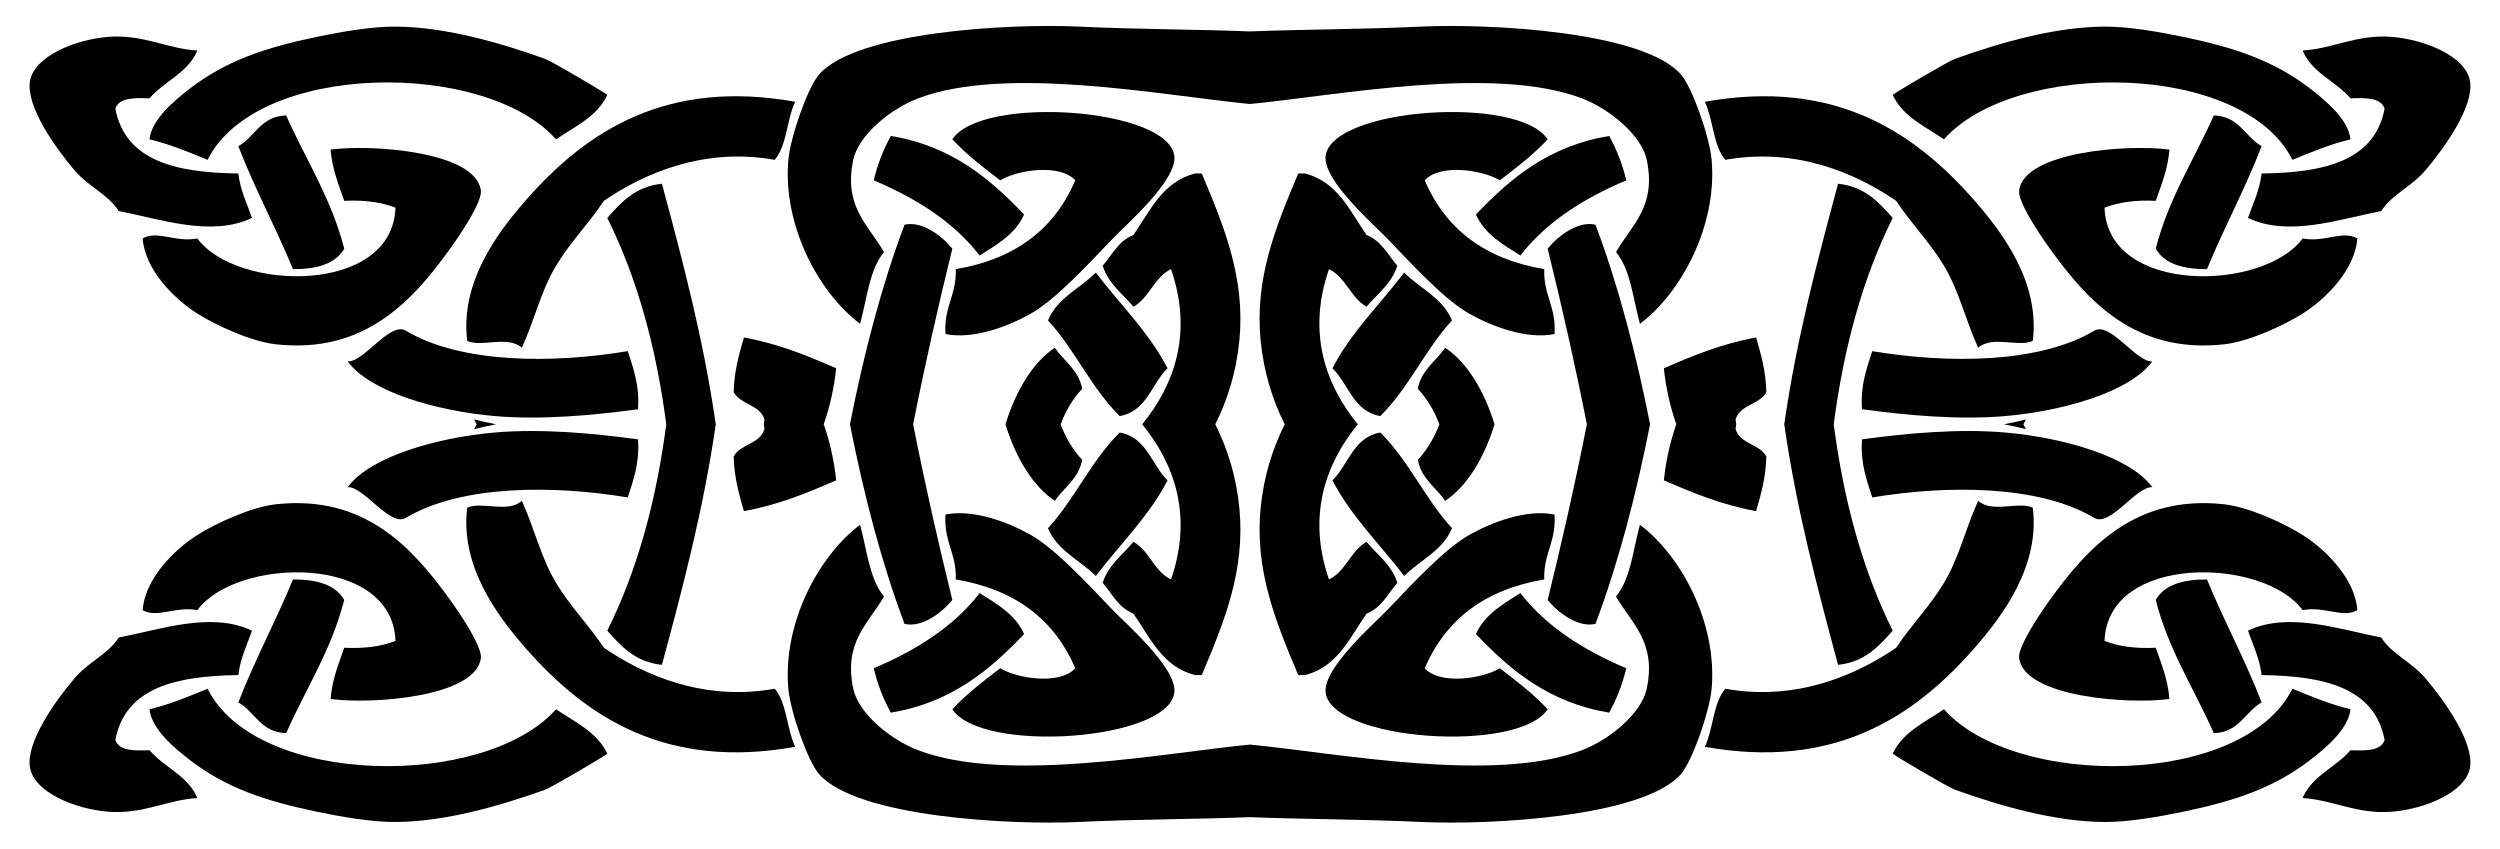 <?xml version="1.0" encoding="UTF-8"?>
<!DOCTYPE svg  PUBLIC '-//W3C//DTD SVG 1.1//EN'  'http://www.w3.org/Graphics/SVG/1.1/DTD/svg11.dtd'>
<svg enable-background="new 0 0 2622 890" version="1.1" viewBox="0 0 2622 890" xml:space="preserve" xmlns="http://www.w3.org/2000/svg">

	
		<g clip-rule="evenodd" fill-rule="evenodd">
			<path d="m1311 780.9c92.56 9.036 255.86 40.981 348.02 5.949 29.57-11.238 62.71-38.976 68.082-64.49 10.274-48.933-15.352-67.67-32.249-96.739 15.248-18.185 17.913-48.97 25.081-75.243 42.979 32.168 81.299 102.57 75.243 171.98-2.075 23.697-20.165 75.757-32.249 89.571-39.652 45.334-201.91 53.488-272.31 50.162-63.307-2.99-125.01-2.831-179.62-5.062-54.612 2.231-116.31 2.072-179.62 5.062-70.4 3.326-232.66-4.828-272.31-50.162-12.084-13.814-30.174-65.874-32.249-89.571-6.057-69.414 32.263-139.81 75.243-171.98 7.168 26.273 9.832 57.058 25.081 75.243-16.897 29.069-42.523 47.806-32.249 96.739 5.372 25.515 38.512 53.253 68.082 64.49 92.163 35.032 255.46 3.087 348.02-5.949z"/>
			<path d="m1311 32.968c54.612-2.231 116.31-2.072 179.62-5.062 70.4-3.326 232.66 4.828 272.31 50.162 12.084 13.814 30.174 65.874 32.249 89.571 6.057 69.414-32.263 139.81-75.243 171.98-7.167-26.273-9.832-57.057-25.081-75.243 16.897-29.069 42.523-47.806 32.249-96.739-5.372-25.515-38.512-53.253-68.082-64.49-92.163-35.032-255.46-3.087-348.02 5.949-92.56-9.036-255.86-40.981-348.02-5.949-29.57 11.238-62.71 38.976-68.082 64.49-10.274 48.933 15.352 67.67 32.249 96.739-15.248 18.185-17.913 48.97-25.081 75.243-42.979-32.168-81.299-102.57-75.243-171.98 2.075-23.697 20.165-75.757 32.249-89.571 39.653-45.333 201.91-53.488 272.31-50.162 63.308 2.99 125.01 2.831 179.62 5.062z"/>
			<path d="m2465.2 146.14c-22.137 5.328-41.411 13.526-60.914 21.497-51.759-103.47-291.37-105.13-365.46-21.497-19.818-13.621-43.161-23.718-53.744-46.574-0.336-0.726 57.968-35.235 65.365-37.882 48.406-17.325 105-33.472 156.78-33.781 24.639-0.147 56.226 5.306 82.41 10.745 54.247 11.275 95.054 25.037 132.57 53.745 17.472 13.366 40.897 33.133 42.994 53.747z"/>
			<path d="m156.8 146.14c22.137 5.328 41.411 13.526 60.914 21.497 51.759-103.47 291.37-105.13 365.46-21.497 19.818-13.621 43.161-23.718 53.744-46.574 0.336-0.726-57.968-35.235-65.365-37.882-48.406-17.325-105-33.472-156.78-33.781-24.639-0.147-56.226 5.306-82.41 10.745-54.247 11.275-95.054 25.037-132.57 53.745-17.472 13.366-40.897 33.133-42.994 53.747z"/>
			<path d="m2465.2 743.86c-22.137-5.328-41.411-13.526-60.914-21.497-51.759 103.47-291.37 105.13-365.46 21.497-19.818 13.621-43.161 23.718-53.744 46.574-0.336 0.726 57.968 35.235 65.365 37.882 48.406 17.325 105 33.472 156.78 33.781 24.639 0.147 56.226-5.306 82.41-10.745 54.247-11.275 95.054-25.037 132.57-53.745 17.472-13.366 40.897-33.133 42.994-53.747z"/>
			<path d="m156.8 743.86c22.137-5.328 41.411-13.526 60.914-21.497 51.759 103.47 291.37 105.13 365.46 21.497 19.818 13.621 43.161 23.718 53.744 46.574 0.336 0.726-57.968 35.235-65.365 37.882-48.406 17.325-105 33.472-156.78 33.781-24.639 0.147-56.226-5.306-82.41-10.745-54.247-11.275-95.054-25.037-132.57-53.745-17.472-13.366-40.897-33.133-42.994-53.747z"/>
			<path d="m2497.4 221.38c-43.95 8.463-97.394 27.45-139.74 7.168 5.218-15.094 12.15-28.458 14.337-46.585 64.851-0.832 118.58-12.791 128.99-68.074-3.981-11.547-19.723-11.333-35.833-10.745-15.374-18.074-40.344-26.538-50.161-50.161 31.101-1.664 56.792-17.163 93.155-14.337 35.487 2.76 78.179 20.57 82.41 46.578 4.32 26.538-27.369 70.657-46.577 93.163-15.609 18.281-34.972 24.977-46.578 42.993z"/>
			<path d="m124.56 221.38c43.95 8.463 97.394 27.45 139.74 7.168-5.218-15.094-12.15-28.458-14.337-46.585-64.851-0.832-118.58-12.791-128.99-68.074 3.981-11.547 19.723-11.333 35.833-10.745 15.373-18.074 40.344-26.538 50.161-50.161-31.1-1.664-56.792-17.163-93.155-14.337-35.487 2.76-78.179 20.57-82.41 46.578-4.32 26.538 27.369 70.657 46.577 93.163 15.609 18.281 34.972 24.977 46.578 42.993z"/>
			<path d="m2497.4 668.62c-43.95-8.463-97.394-27.45-139.74-7.168 5.218 15.094 12.15 28.458 14.337 46.585 64.851 0.832 118.58 12.791 128.99 68.074-3.981 11.547-19.723 11.333-35.833 10.745-15.374 18.074-40.344 26.538-50.161 50.161 31.101 1.664 56.792 17.163 93.155 14.337 35.487-2.76 78.179-20.57 82.41-46.578 4.32-26.538-27.369-70.657-46.577-93.163-15.609-18.281-34.972-24.977-46.578-42.993z"/>
			<path d="m124.56 668.62c43.95-8.463 97.394-27.45 139.74-7.168-5.218 15.094-12.15 28.458-14.337 46.585-64.851 0.832-118.58 12.791-128.99 68.074 3.981 11.547 19.723 11.333 35.833 10.745 15.373 18.074 40.344 26.538 50.161 50.161-31.1 1.664-56.792 17.163-93.155 14.337-35.487-2.76-78.179-20.57-82.41-46.578-4.32-26.538 27.369-70.657 46.577-93.163 15.609-18.281 34.972-24.977 46.578-42.993z"/>
			<path d="m2132 357.53c-15.197 7.021-42.294-6.035-57.33 7.168-13.851-30.696-19.827-59.324-35.826-85.987-14.918-24.861-34.707-44.598-50.162-68.082-42.891-29.327-105.44-56.219-179.15-42.994-12.813-14.66-12.621-42.316-21.497-60.914 133.85-23.918 217.93 29.32 283.06 103.91 30.762 35.246 68.354 86.562 60.906 146.9z"/>
			<path d="m490.02 357.53c15.197 7.021 42.294-6.035 57.33 7.168 13.85-30.696 19.827-59.324 35.826-85.987 14.918-24.861 34.707-44.598 50.162-68.082 42.891-29.327 105.44-56.219 179.15-42.994 12.813-14.66 12.621-42.316 21.497-60.914-133.85-23.918-217.93 29.32-283.06 103.91-30.762 35.246-68.354 86.562-60.906 146.9z"/>
			<path d="m2132 532.47c-15.197-7.021-42.294 6.035-57.33-7.168-13.851 30.696-19.827 59.324-35.826 85.987-14.918 24.861-34.707 44.598-50.162 68.082-42.891 29.327-105.44 56.219-179.15 42.994-12.813 14.66-12.621 42.316-21.497 60.914 133.85 23.918 217.93-29.32 283.06-103.91 30.762-35.246 68.354-86.562 60.906-146.9z"/>
			<path d="m490.02 532.47c15.197-7.021 42.294 6.035 57.33-7.168 13.85 30.696 19.827 59.324 35.826 85.987 14.918 24.861 34.707 44.598 50.162 68.082 42.891 29.327 105.44 56.219 179.15 42.994 12.813 14.66 12.621 42.316 21.497 60.914-133.85 23.918-217.93-29.32-283.06-103.91-30.762-35.246-68.354-86.562-60.906-146.9z"/>
			<path d="m1623.2 146.14c-14.998 16.051-32.529 29.577-50.161 42.994-18.207-10.958-62.467-17.751-78.819 0 21.872 50.978 63.011 82.697 125.4 93.155-1.015 27.296 12.82 39.733 10.745 68.082-28.79 5.843-65.469-7.764-89.578-21.497-25-14.248-55.777-47.13-85.988-78.826-12.673-13.299-67.037-60.436-64.498-85.995 5.07-50.942 202.35-64.749 232.9-17.913z"/>
			<path d="m998.81 146.14c14.998 16.051 32.529 29.577 50.161 42.994 18.207-10.958 62.467-17.751 78.819 0-21.872 50.978-63.011 82.697-125.4 93.155 1.015 27.296-12.82 39.733-10.745 68.082 28.79 5.843 65.469-7.764 89.578-21.497 25-14.248 55.777-47.13 85.988-78.826 12.673-13.299 67.037-60.436 64.498-85.995-5.07-50.942-202.35-64.749-232.9-17.913z"/>
			<path d="m1623.2 743.86c-14.998-16.051-32.529-29.577-50.161-42.994-18.207 10.958-62.467 17.751-78.819 0 21.872-50.978 63.011-82.697 125.4-93.155-1.015-27.296 12.82-39.733 10.745-68.082-28.79-5.843-65.469 7.764-89.578 21.497-25 14.248-55.777 47.13-85.988 78.826-12.673 13.299-67.037 60.436-64.498 85.995 5.07 50.942 202.35 64.749 232.9 17.913z"/>
			<path d="m998.81 743.86c14.998-16.051 32.529-29.577 50.161-42.994 18.207 10.958 62.467 17.751 78.819 0-21.872-50.978-63.011-82.697-125.4-93.155 1.015-27.296-12.82-39.733-10.745-68.082 28.79-5.843 65.469 7.764 89.578 21.497 25 14.248 55.777 47.13 85.988 78.826 12.673 13.299 67.037 60.436 64.498 85.995-5.07 50.942-202.35 64.749-232.9 17.913z"/>
			<path d="m2372 153.31c-17.302 44.804-39.233 84.971-57.33 128.98-25.14 0.066-44.635-5.519-53.746-21.497 13.659-53.216 40.411-93.353 60.914-139.73 26.722 0.742 32.566 22.371 50.162 32.248z"/>
			<path d="m249.96 153.31c17.302 44.804 39.233 84.971 57.33 128.98 25.14 0.066 44.635-5.519 53.746-21.497-13.659-53.216-40.41-93.353-60.914-139.73-26.722 0.742-32.566 22.371-50.162 32.248z"/>
			<path d="m2372 736.69c-17.302-44.804-39.233-84.971-57.33-128.98-25.14-0.066-44.635 5.519-53.746 21.497 13.659 53.216 40.411 93.353 60.914 139.73 26.722-0.742 32.566-22.371 50.162-32.248z"/>
			<path d="m249.96 736.69c17.302-44.804 39.233-84.971 57.33-128.98 25.14-0.066 44.635 5.519 53.746 21.497-13.659 53.216-40.41 93.353-60.914 139.73-26.722-0.742-32.566-22.371-50.162-32.248z"/>
			<path d="m1687.7 142.56c7.624 13.865 13.836 29.151 17.913 46.578-44.421 18.876-83.397 43.2-111.07 78.826-18.252-11.613-37.444-22.276-46.585-42.994 36.149-37.908 76.258-71.843 139.74-82.41z"/>
			<path d="m934.31 142.56c-7.624 13.865-13.836 29.151-17.913 46.578 44.421 18.876 83.397 43.2 111.07 78.826 18.252-11.613 37.444-22.276 46.585-42.994-36.149-37.908-76.258-71.843-139.74-82.41z"/>
			<path d="m1687.7 747.44c7.624-13.865 13.836-29.151 17.913-46.578-44.421-18.876-83.397-43.2-111.07-78.826-18.252 11.613-37.444 22.276-46.585 42.994 36.149 37.908 76.258 71.843 139.74 82.41z"/>
			<path d="m934.31 747.44c-7.624-13.865-13.836-29.151-17.913-46.578 44.421-18.876 83.397-43.2 111.07-78.826 18.252 11.613 37.444 22.276 46.585 42.994-36.149 37.908-76.258 71.843-139.74 82.41z"/>
			<path d="m2275.3 156.89c-1.715 20.981-8.522 36.863-14.329 53.745-21.371-1.067-39.144 1.464-53.745 7.168 3.201 91.787 167.04 87.915 207.82 32.249 22.497 4.577 42.051-8.847 57.33 0-2.208 32.131-32.109 62.856-57.33 78.826-19.039 12.048-56.292 29.386-82.411 32.241-93.243 10.193-143.3-45.606-182.73-100.32-13.438-18.655-33.581-49.889-32.242-60.906 4.968-40.984 114.42-48.844 157.65-43z"/>
			<path d="m346.71 156.89c1.715 20.981 8.522 36.863 14.329 53.745 21.371-1.067 39.144 1.464 53.745 7.168-3.201 91.787-167.04 87.915-207.82 32.249-22.497 4.577-42.051-8.847-57.33 0 2.208 32.131 32.11 62.856 57.33 78.826 19.039 12.048 56.293 29.386 82.411 32.241 93.243 10.193 143.3-45.606 182.73-100.32 13.438-18.655 33.581-49.889 32.242-60.906-4.968-40.984-114.42-48.844-157.65-43z"/>
			<path d="m2275.3 733.11c-1.715-20.981-8.522-36.863-14.329-53.745-21.371 1.067-39.144-1.464-53.745-7.168 3.201-91.787 167.04-87.915 207.82-32.249 22.497-4.577 42.051 8.847 57.33 0-2.208-32.131-32.109-62.857-57.33-78.826-19.039-12.048-56.292-29.386-82.411-32.241-93.243-10.193-143.3 45.606-182.73 100.32-13.438 18.655-33.581 49.889-32.242 60.906 4.968 40.984 114.42 48.844 157.65 43z"/>
			<path d="m346.71 733.11c1.715-20.981 8.522-36.863 14.329-53.745 21.371 1.067 39.144-1.464 53.745-7.168-3.201-91.787-167.04-87.915-207.82-32.249-22.497-4.577-42.051 8.847-57.33 0 2.208-32.131 32.11-62.857 57.33-78.826 19.039-12.048 56.293-29.386 82.411-32.241 93.243-10.193 143.3 45.606 182.73 100.32 13.438 18.655 33.581 49.889 32.242 60.906-4.968 40.984-114.42 48.844-157.65 43z"/>
			<path d="m1347.4 445c-13.024-26.002-22.023-55.152-25.222-87.466-6.461-65.278 15.587-119.12 39.417-175.57h7.168c34.177 8.824 46.872 39.115 64.49 64.498 15.521 5.975 22.292 20.701 32.241 32.249-6.005 19.068-20.886 29.261-32.241 42.994-16.86-9.413-21.629-30.925-39.41-39.417-23.078 66.564-3.74 121.12 30.195 162.71-33.935 41.583-53.273 96.144-30.195 162.71 17.781-8.492 22.549-30.004 39.41-39.417 11.355 13.733 26.236 23.926 32.241 42.994-9.95 11.547-16.72 26.274-32.241 32.249-17.618 25.383-30.314 55.674-64.49 64.498h-7.168c-23.83-56.446-45.879-110.29-39.417-175.57 3.198-32.314 12.198-61.464 25.222-87.466z"/>
			<path d="m1274.6 445c13.024-26.002 22.023-55.152 25.222-87.466 6.461-65.278-15.587-119.12-39.417-175.57h-7.168c-34.177 8.824-46.872 39.115-64.49 64.498-15.521 5.975-22.292 20.701-32.241 32.249 6.005 19.068 20.886 29.261 32.241 42.994 16.86-9.413 21.629-30.925 39.41-39.417 23.078 66.564 3.74 121.12-30.195 162.71 33.935 41.583 53.273 96.144 30.195 162.71-17.781-8.492-22.549-30.004-39.41-39.417-11.355 13.733-26.236 23.926-32.241 42.994 9.95 11.547 16.72 26.274 32.241 32.249 17.618 25.383 30.314 55.674 64.49 64.498h7.168c23.83-56.446 45.879-110.29 39.417-175.57-3.198-32.314-12.198-61.464-25.222-87.466z"/>
			<path d="m1871.3 445c12.99-89.923 34.667-171.15 56.449-252.28 28.127 2.922 42.67 19.429 57.322 35.833-30.851 61.914-51.15 134.38-61.856 216.45 10.707 82.063 31.005 154.53 61.856 216.45-14.652 16.404-29.195 32.911-57.322 35.833-21.782-81.126-43.459-162.36-56.449-252.28z"/>
			<path d="m750.7 445c-12.99-89.923-34.667-171.15-56.449-252.28-28.127 2.922-42.67 19.429-57.322 35.833 30.851 61.914 51.15 134.38 61.856 216.45-10.707 82.063-31.006 154.53-61.856 216.45 14.652 16.404 29.195 32.911 57.322 35.833 21.782-81.126 43.459-162.36 56.449-252.28z"/>
			<path d="m1664.3 445c-12.348-62.753-26.284-123.92-41.096-184.21 10.995-13.652 32.293-29.474 50.162-25.081 24.27 64.572 42.573 135.11 57.235 209.29-14.662 74.178-32.965 144.71-57.235 209.29-17.869 4.393-39.167-11.429-50.162-25.081 14.812-60.286 28.748-121.45 41.096-184.2z"/>
			<path d="m957.71 445c12.348-62.753 26.284-123.92 41.096-184.21-10.995-13.652-32.293-29.474-50.162-25.081-24.269 64.573-42.572 135.11-57.235 209.29 14.662 74.178 32.965 144.71 57.235 209.29 17.869 4.393 39.167-11.429 50.162-25.081-14.812-60.287-28.748-121.45-41.096-184.2z"/>
			<path d="m1472.7 285.88c16.654 16.794 40.425 26.464 50.161 50.161-28.083 30.446-45.65 71.394-75.242 100.32-28.408-5.027-33.22-33.654-50.162-50.161 20.062-38.46 50.008-67.037 75.243-100.32z"/>
			<path d="m1149.3 285.88c-16.654 16.794-40.425 26.464-50.161 50.161 28.083 30.446 45.65 71.394 75.242 100.32 28.408-5.027 33.22-33.654 50.162-50.161-20.062-38.46-50.008-67.037-75.243-100.32z"/>
			<path d="m1472.7 604.12c16.654-16.794 40.425-26.464 50.161-50.161-28.083-30.446-45.65-71.394-75.242-100.32-28.408 5.027-33.22 33.654-50.162 50.161 20.062 38.46 50.008 67.037 75.243 100.32z"/>
			<path d="m1149.3 604.12c-16.654-16.794-40.425-26.464-50.161-50.161 28.083-30.446 45.65-71.394 75.242-100.32 28.408 5.027 33.22 33.654 50.162 50.161-20.062 38.46-50.008 67.037-75.243 100.32z"/>
			<path d="m2257.4 379.04c-24.234 32.742-95.053 52.156-154.06 57.322-48.896 4.283-103.66-0.765-150.48-7.161-1.744-25.632 5.019-42.75 10.745-60.914 79.202 13.21 175.2 13.012 232.9-21.497 16.433-9.831 44.288 33.516 60.905 32.25z"/>
			<path d="m364.62 379.04c24.234 32.742 95.053 52.156 154.06 57.322 48.896 4.283 103.66-0.765 150.48-7.161 1.744-25.632-5.019-42.75-10.745-60.914-79.202 13.21-175.2 13.012-232.9-21.497-16.433-9.831-44.288 33.516-60.905 32.25z"/>
			<path d="m2257.4 510.96c-24.234-32.742-95.053-52.156-154.06-57.322-48.896-4.283-103.66 0.765-150.48 7.161-1.744 25.632 5.019 42.75 10.745 60.914 79.202-13.21 175.2-13.012 232.9 21.496 16.433 9.832 44.288-33.515 60.905-32.249z"/>
			<path d="m364.62 510.96c24.234-32.742 95.053-52.156 154.06-57.322 48.896-4.283 103.66 0.765 150.48 7.161 1.744 25.632-5.019 42.75-10.745 60.914-79.202-13.21-175.2-13.012-232.9 21.496-16.433 9.832-44.288-33.515-60.905-32.249z"/>
			<path d="m1758.1 445c-6.49-18.613-10.951-38.386-13.046-58.801 30.011-12.975 60.318-25.67 96.732-32.241 5.122 17.574 10.229 35.156 10.759 57.322-7.109 13.202-27.656 12.952-32.249 28.665 0.174 1.715 0.387 3.4 0.639 5.055-0.252 1.655-0.466 3.34-0.639 5.055 4.593 15.713 25.14 15.462 32.249 28.665-0.53 22.166-5.637 39.748-10.759 57.322-36.414-6.571-66.72-19.267-96.732-32.241 2.095-20.415 6.556-40.188 13.046-58.801z"/>
			<path d="m863.93 445c6.49-18.613 10.951-38.386 13.046-58.801-30.012-12.975-60.318-25.67-96.732-32.241-5.122 17.574-10.229 35.156-10.759 57.322 7.109 13.202 27.656 12.952 32.249 28.665-0.174 1.715-0.387 3.4-0.639 5.055 0.252 1.655 0.466 3.34 0.639 5.055-4.592 15.713-25.14 15.462-32.249 28.665 0.53 22.166 5.637 39.748 10.759 57.322 36.414-6.571 66.72-19.267 96.732-32.241-2.095-20.415-6.556-40.188-13.046-58.801z"/>
			<path d="m2101.8 445c7.832-1.533 15.47-3.259 23.037-5.055-0.905 1.676-1.823 3.362-2.754 5.055 0.931 1.694 1.849 3.379 2.754 5.055-7.567-1.796-15.205-3.522-23.037-5.055z"/>
			<path d="m520.23 445c-7.832-1.533-15.47-3.259-23.037-5.055 0.905 1.676 1.823 3.362 2.754 5.055-0.931 1.694-1.849 3.379-2.754 5.055 7.567-1.796 15.206-3.522 23.037-5.055z"/>
			<path d="m1509.6 445c-5.052-13.634-12.534-26.409-22.6-37.304 3.827-20.054 19.061-28.709 28.658-42.994 23.058 15.262 41.009 45.194 51.812 80.298-10.803 35.104-28.754 65.036-51.812 80.298-9.597-14.285-24.831-22.94-28.658-42.994 10.066-10.895 17.548-23.67 22.6-37.304z"/>
			<path d="m1112.4 445c5.052-13.634 12.534-26.409 22.6-37.304-3.827-20.054-19.061-28.709-28.658-42.994-23.058 15.262-41.009 45.194-51.812 80.298 10.803 35.104 28.754 65.036 51.812 80.298 9.597-14.285 24.831-22.94 28.658-42.994-10.066-10.895-17.548-23.67-22.6-37.304z"/>
		</g>
	

</svg>
